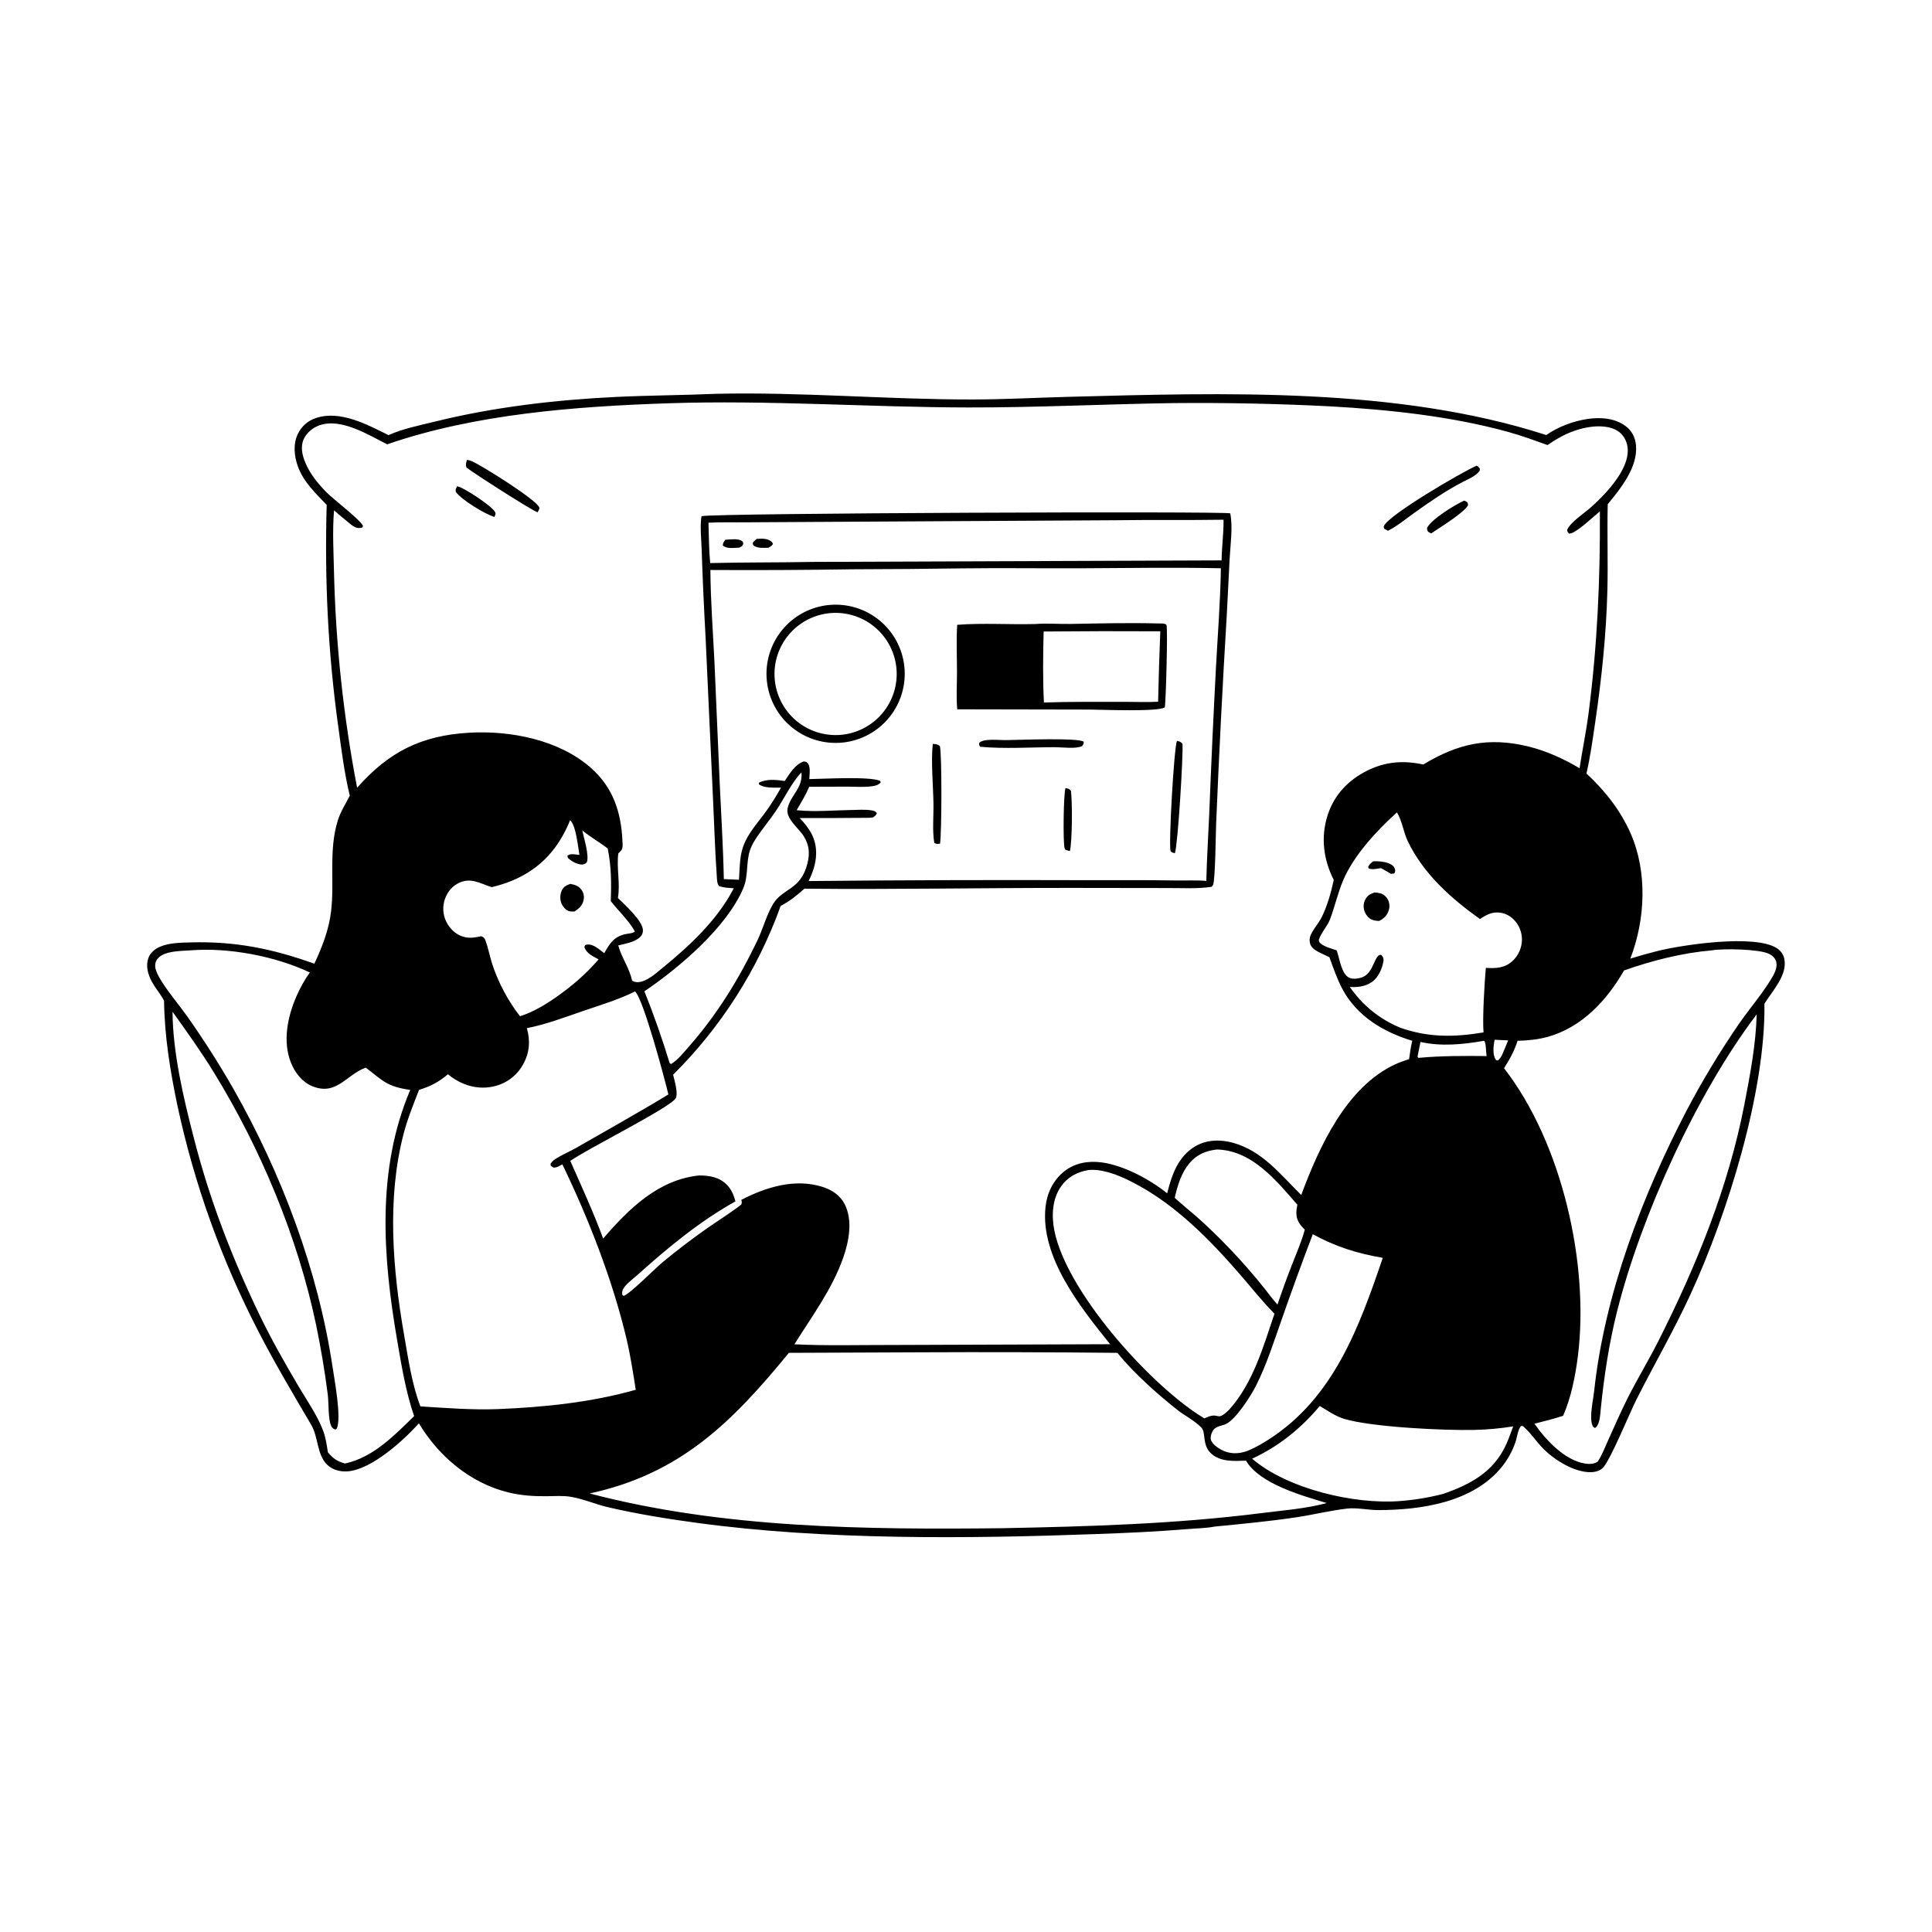 <?xml version="1.0" encoding="utf-8" ?>
<svg xmlns="http://www.w3.org/2000/svg" xmlns:xlink="http://www.w3.org/1999/xlink" width="1024" height="1024">
	<path d="M379.507 208.728C424.921 207.686 470.466 211.809 515.887 211.733C532.658 211.705 549.484 210.768 566.255 210.329C648.607 208.178 740.534 205.055 819.555 230.579C825.838 226.195 833.82 223.199 841.382 222.069C848.312 221.033 856.208 221.587 861.912 226.068C865.042 228.527 866.742 232.041 867.106 235.97C868.184 247.616 859.023 258.836 852.128 267.263C851.759 282.599 852.34 297.962 851.934 313.299C851.32 336.495 848.883 359.871 845.494 382.817C844.153 391.893 842.916 401.052 840.844 409.994C850.656 419.039 858.825 429.407 864.241 441.671C873.266 462.108 872.085 487.546 864.091 508.091Q871.204 505.881 878.43 504.071C891.645 500.784 930.014 494.991 941.764 502.564C943.788 503.869 945.245 505.841 945.729 508.216C947.487 516.83 939.362 525.252 935.188 531.966C935.82 578.815 915.492 643.788 895.88 686.297C887.178 705.159 876.865 722.946 867.512 741.445C863.783 748.821 853.848 773.196 849.767 777.748C848.156 779.544 845.613 780.222 843.274 780.282C834.462 780.507 823.677 773.729 817.736 767.6C814.362 764.119 811.633 759.956 808.079 756.669C807.226 755.88 807.409 755.762 806.219 755.805C804.57 757.285 803.978 762.285 803.171 764.53Q802.539 766.344 801.75 768.095Q800.961 769.846 800.021 771.521Q799.081 773.196 797.997 774.782Q796.914 776.367 795.695 777.852C780.386 796.352 753.169 800.325 730.606 800.381C725.16 800.395 719.271 798.973 713.973 799.582C705.029 800.609 696.12 802.835 687.201 804.176C672.858 806.334 658.41 807.688 643.979 809.1C638.972 810.036 633.373 810.102 628.267 810.527C612.586 811.833 596.959 812.504 581.24 813.079C513.073 815.571 437.355 816.362 369.757 807.202C353.889 805.051 337.817 802.479 322.22 798.846C315.667 797.32 309.338 794.506 302.716 793.366C298.426 792.627 293.89 792.982 289.551 793.025C282.687 793.093 275.998 792.635 269.312 790.982C249.287 786.034 232.529 771.922 222.026 754.407C213.842 763.489 196.991 778.858 184.286 779.847C180.447 780.146 176.406 779.142 173.542 776.468C167.911 771.211 168.812 761.764 164.963 755.217C155.363 738.882 145.737 722.694 137.046 705.837Q133.37 698.733 129.933 691.511Q126.495 684.289 123.301 676.957Q120.106 669.624 117.157 662.189Q114.209 654.754 111.509 647.225Q108.81 639.696 106.363 632.081Q103.916 624.466 101.724 616.774Q99.533 609.082 97.598 601.321Q95.664 593.56 93.989 585.739C90.158 567.404 87.193 549.13 86.948 530.377C85.029 526.742 82.227 523.612 80.288 519.949C78.385 516.353 77.205 511.951 78.58 507.966C79.58 505.068 81.895 503.075 84.639 501.86C89.615 499.657 95.877 499.639 101.234 499.489C124.752 498.831 144.587 502.883 166.607 510.785C170.705 502.076 174.303 492.815 175.459 483.212C177.41 467.005 174.066 450.703 179.079 434.742C180.538 430.097 183.231 426.028 185.405 421.709C182.47 409.681 180.913 396.957 179.225 384.702C173.789 345.213 172.033 307.424 173.147 267.613C167.324 261.45 160.971 255.564 157.964 247.44C155.909 241.887 155.255 235.422 157.893 229.939C159.831 225.912 163.206 222.973 167.446 221.565C180.409 217.261 194.651 225.075 205.926 230.629C213.308 227.275 222.373 225.471 230.246 223.521C261.548 215.77 294.303 211.934 326.472 210.387C344.15 209.537 361.843 209.495 379.507 208.728ZM205.197 235.501C195.295 230.529 180.858 221.38 169.334 225.414C165.799 226.651 162.506 229.359 160.952 232.807C159.168 236.767 160.188 241.234 161.768 245.081C164.272 251.175 168.682 256.512 173.268 261.157C176.489 264.419 191.715 276.087 192.409 278.86C191.879 279.687 192.158 279.623 191.253 279.782C188.962 280.182 187.364 279.084 185.657 277.715C182.738 275.375 179.898 272.92 177.04 270.506C176.159 281.405 176.78 292.335 177.026 303.248Q177.37 317.628 178.309 331.981Q179.248 346.334 180.781 360.636Q182.314 374.938 184.439 389.164Q186.563 403.39 189.275 417.516C206.01 398.588 223.057 389.871 248.594 388.361C270.584 387.062 296.599 392.131 313.455 407.23C324.962 417.537 329.201 430.458 329.908 445.616C329.99 447.376 330.33 449.588 329.075 450.961C328.642 451.435 328.18 451.879 327.715 452.322C326.706 460.062 328.822 468.028 327.514 475.955C331.014 479.423 341.014 488.313 340.768 493.299C340.683 495.016 339.955 496.172 338.641 497.202C335.756 499.462 331.211 500.266 327.685 501.089C329.443 507.65 333.582 512.912 335.025 519.791C336.607 520.675 338.196 520.77 339.938 520.298C344.319 519.11 348.359 515.268 351.822 512.449C365.532 501.287 379.701 487.95 388.17 472.202C388.421 471.735 388.652 471.257 388.886 470.781C386.266 470.578 383.531 470.585 381.075 469.586C379.964 468.138 380.042 466.162 379.914 464.36C378.97 450.999 378.585 437.545 377.944 424.165L373.996 338.233Q372.697 314.985 371.908 291.714C371.754 286.208 371.033 280.012 371.649 274.585C371.687 274.247 371.77 273.915 371.831 273.58C378.843 271.928 647.777 270.91 652.066 272.081C653.512 279.594 652.137 288.517 651.732 296.199L650.23 325.744Q646.871 381.328 644.564 436.964C644.388 441.121 644.135 466.677 642.923 469.091C642.69 469.556 642.467 469.715 642.116 470.039C634.567 471.194 626.179 470.624 618.532 470.679L567.726 470.608C520.61 470.57 473.465 471.493 426.358 471.022C422.358 474.581 418.519 477.675 413.765 480.163Q412.633 483.308 411.415 486.42Q410.196 489.533 408.892 492.61Q407.588 495.687 406.199 498.727Q404.81 501.767 403.337 504.768Q401.864 507.768 400.308 510.726Q398.753 513.685 397.115 516.599Q395.478 519.513 393.761 522.38Q392.044 525.248 390.248 528.066Q388.452 530.885 386.578 533.653Q384.705 536.421 382.755 539.136Q380.805 541.851 378.781 544.51Q376.757 547.17 374.66 549.772Q372.563 552.375 370.394 554.918Q368.225 557.462 365.987 559.944Q363.749 562.426 361.443 564.846Q359.136 567.265 356.764 569.619C357.352 572.258 359.762 579.897 358.01 582.305C354.214 587.521 311.712 608.712 302.269 615.29C308.305 628.993 314.495 642.4 319.688 656.469C333.243 640.721 348.879 625.263 370.512 623.021C376.041 623.029 381.263 623.864 385.309 628.015C387.826 630.597 388.828 633.357 389.826 636.733C370.913 647.282 354.032 661.228 337.978 675.649C335.812 677.595 330.634 681.334 329.925 684.076C329.709 684.913 329.697 685.49 329.841 686.321L330.51 686.858C333.586 686.093 347.51 672.045 351.26 668.934Q362.526 659.64 374.466 651.228C380.569 646.978 386.999 642.994 392.879 638.451C393.261 637.439 393.186 636.982 392.929 635.941C405.972 629.204 421.219 624.482 435.762 629.013C440.838 630.594 445.237 633.419 447.709 638.256C452.083 646.81 449.955 657.947 446.931 666.583C441.083 683.29 430.34 697.644 421.047 712.509C438.018 713.335 455.205 712.836 472.199 712.87L588.41 712.462C572.673 692.947 551.219 666.175 554.158 639.588C554.961 632.318 558.223 625.504 564.023 620.887C569.725 616.348 576.761 615.168 583.837 616.088C595.506 617.605 609.549 625.143 618.63 632.478C621.055 622.745 624.361 612.952 633.556 607.548C639.711 603.93 647.025 603.862 653.737 605.759C669.168 610.12 678.783 622.622 689.678 633.38C699.207 607.838 713.562 576.065 739.6 564.06C741.93 562.987 744.415 562.181 746.844 561.36C747.327 558.109 747.727 554.832 748.525 551.64C733.215 546.999 719.154 538.629 711.448 524.085C708.624 518.756 706.668 513.03 704.631 507.371C701.513 505.619 695.448 503.919 694.407 500.206C693.738 497.819 694.356 495.873 695.6 493.814C697.001 491.495 698.746 489.372 700.051 486.993C703.22 481.217 705.537 472.911 706.918 466.421C701.445 455.547 699.886 443.628 703.732 431.888C707.269 421.089 714.802 413.287 724.894 408.336C734.553 403.597 743.938 402.976 754.369 405.2C772.733 394.115 788.868 390.462 810.151 395.678C819.592 397.991 828.86 402.228 837.205 407.172C838.712 397.286 840.768 387.452 842.043 377.535C846.605 342.051 848.202 306.801 847.962 271.062C844.909 273.421 835.146 282.952 831.703 282.831C830.803 282.059 830.84 282.016 830.617 280.841C832.378 276.739 839.585 272.102 843.02 269.057C851.185 261.818 866.899 245.892 861.732 233.662C860.468 230.669 858.318 228.527 855.298 227.322C847.818 224.335 837.295 226.757 830.222 230.039C826.69 231.677 823.447 233.689 820.242 235.889C813.355 233.43 806.429 230.877 799.376 228.933C769.114 220.59 736.257 217.123 705.018 215.371Q663.451 213.257 621.832 213.648C585.588 214.186 549.306 216.032 513.064 215.963C460.085 215.862 407.158 211.954 354.144 213.75C305.003 215.409 251.977 219.39 205.197 235.501ZM376.521 302.104C376.622 318.379 377.891 334.751 378.684 351.011L381.471 415.385C382.24 432.221 383.322 449.089 383.639 465.94L391.673 466.29C392.007 461.643 391.954 456.832 392.909 452.266C394.778 443.327 400.535 437.567 405.734 430.444C408.73 426.34 411.468 421.914 413.932 417.47C410.425 417.39 405.031 417.883 402.181 415.629L402.271 414.885C406.002 412.713 411.801 413.315 415.925 413.941C418.477 410.143 421.449 405.079 426.015 403.572C427.263 403.773 427.604 403.758 428.368 404.887C429.661 406.797 429.033 410.768 428.936 412.938C436.586 412.847 460.387 411.414 466.376 413.824L466.857 414.624C465.495 416.29 463.392 416.608 461.309 416.838C457.449 417.263 453.264 416.948 449.376 416.937L428.916 417.007C427.034 421.399 424.633 425.287 422.255 429.41C422.476 429.434 422.697 429.46 422.918 429.482C432.14 430.364 442.084 429.462 451.399 429.31C454.84 429.254 458.54 428.948 461.95 429.516C463.284 429.738 463.914 429.951 464.784 430.976C464.262 432.24 463.854 432.409 462.734 433.233C461.334 433.457 460.034 433.482 458.625 433.464Q441.236 433.621 423.847 433.59C429.175 439.096 432.756 444.721 432.555 452.698C432.425 457.861 430.824 462.39 428.59 466.973Q501.044 466.257 573.5 466.506C589.937 466.576 606.379 466.373 622.813 466.663C628.336 466.761 633.866 466.448 639.378 466.887C639.629 455.128 640.418 443.381 640.908 431.63Q642.443 392.403 644.516 353.2C645.443 335.917 646.841 318.485 647.086 301.188C622.252 300.653 597.365 301.097 572.526 301.2C551.865 301.287 531.185 300.982 510.527 301.243Q481.328 301.663 452.127 301.728Q414.326 302.322 376.521 302.104ZM531.375 809.977C577.169 809.078 623.099 807.731 668.584 801.982C679.945 800.547 692.149 799.626 703.195 796.655C689.968 792.622 667.824 786.608 660.395 774.185C653.949 774.377 646.583 774.988 641.57 770.036C637.206 765.725 639.116 759.2 636.895 756.812C633.41 753.064 628.049 750.432 623.987 747.234C613.436 738.924 600.651 727.504 592.259 717.038Q539.661 716.498 487.061 716.75L418.129 717.035C388.108 753.704 360.73 781.155 312.529 791.567C382.958 810.089 458.97 810.775 531.375 809.977ZM279.245 544.955C281.183 551.722 280.68 558.197 277.108 564.397Q276.819 564.91 276.505 565.408Q276.19 565.906 275.851 566.387Q275.513 566.868 275.15 567.332Q274.787 567.796 274.402 568.241Q274.017 568.686 273.61 569.112Q273.202 569.537 272.774 569.941Q272.346 570.345 271.899 570.728Q271.451 571.11 270.985 571.47Q270.519 571.829 270.035 572.165Q269.551 572.5 269.051 572.811Q268.551 573.122 268.037 573.408Q267.522 573.694 266.993 573.953Q266.465 574.213 265.924 574.445Q265.383 574.678 264.831 574.883Q264.279 575.088 263.718 575.266Q263.157 575.443 262.587 575.592C255.258 577.548 247.875 576.127 241.468 572.263C240.037 571.4 238.715 570.427 237.411 569.382C232.509 573.53 228.231 575.78 222.095 577.644C219.141 585.303 215.989 592.954 213.92 600.912C204.932 635.492 208.175 673.226 214.251 707.957C216.41 720.298 218.315 733.701 222.826 745.411C236.295 746.266 250.378 747.369 263.875 746.856C288.48 745.848 313.19 743.326 336.966 736.605C335.53 727.512 334.144 718.377 332.019 709.413C324.696 678.527 311.888 645.671 298.059 617.133C296.621 617.884 294.966 619.046 293.311 618.807L291.943 617.916C291.801 616.939 291.618 617.08 292.11 616.373C292.919 615.211 294.07 614.463 295.263 613.74C298.523 611.763 302.085 610.297 305.391 608.391C321.691 598.994 338.194 589.861 354.26 580.072C352.338 571.949 340.843 528.878 336.548 525.491C328.1 529.739 318.615 532.58 309.683 535.632C299.713 539.037 289.592 542.925 279.245 544.955ZM91.452 536.252C91.555 557.835 97.27 582.06 102.674 602.881C111.06 635.827 123.011 666.752 137.767 697.341C143.825 709.899 150.841 722.224 157.909 734.245C162.398 741.88 167.975 749.761 171.176 758.037C172.647 761.84 173.152 765.744 173.789 769.744C176.614 773.098 178.556 774.422 182.834 775.699C197.757 772.5 208.934 760.876 219.498 750.579C215.028 737.543 212.79 723.688 210.46 710.122C202.879 665.991 199.52 619.874 217.438 577.678C204.859 575.857 203.243 572.988 193.879 565.876C193.734 565.928 193.587 565.975 193.443 566.03C183.451 569.85 178.213 580.875 165.588 575.734C160.127 573.51 156.4 568.67 154.243 563.316C149.665 551.949 152.426 538.758 157.182 527.923C159.087 523.585 161.448 519.282 164.228 515.44C145.866 506.754 120.979 502.05 100.842 503.721C95.765 504.077 87.197 503.907 83.657 507.993Q83.462 508.217 83.292 508.461Q83.121 508.704 82.977 508.963Q82.832 509.223 82.715 509.496Q82.598 509.769 82.509 510.052Q82.421 510.336 82.362 510.627Q82.304 510.918 82.275 511.214Q82.247 511.51 82.249 511.807Q82.251 512.104 82.284 512.399C82.59 515.144 84.297 517.965 85.752 520.277C89.841 526.773 94.952 532.619 99.374 538.894Q112.48 557.471 123.766 577.207C149.278 622.104 168.617 673.375 176.271 724.572C177.251 731.126 181.123 751.689 178.483 757.166L177.783 757.706C176.619 757.325 176.075 756.921 175.532 755.767C173.862 752.221 174.278 743.666 173.751 739.34Q171.367 720.708 167.564 702.314C157.772 655.595 138.212 608.835 113.232 568.202C106.483 557.224 98.956 546.722 91.452 536.252ZM307.102 453.092C306.33 448.866 305.329 437.513 302.18 434.73C296.032 449.762 286.677 460.324 271.559 466.71C268.035 468.199 264.322 469.319 260.605 470.214C254.2 468.173 249.243 464.659 242.481 468.344C238.938 470.274 236.487 473.814 235.462 477.671Q235.254 478.457 235.129 479.26Q235.005 480.063 234.964 480.875Q234.923 481.686 234.966 482.498Q235.01 483.309 235.138 484.112Q235.265 484.915 235.476 485.7Q235.686 486.485 235.976 487.244Q236.267 488.003 236.635 488.728Q237.003 489.452 237.444 490.135C239.575 493.483 242.817 496.017 246.759 496.787C249.615 497.345 252.352 496.793 255.152 496.207C256.627 496.887 256.886 497.327 257.443 498.857C258.831 502.67 259.566 506.801 260.802 510.683C263.882 520.359 269.328 530.652 275.62 538.625C282.099 536.616 288.674 532.754 294.238 528.877C302.967 522.805 310.306 516.54 317.271 508.506C314.312 506.8 310.846 505.438 309.736 501.961L310.132 500.938C311.5 500.381 312.903 500.581 314.254 501.132C316.364 501.992 318.421 503.84 320.242 505.21C323.199 500.128 325.138 496.678 331.229 495.153C332.726 494.779 335.516 494.773 336.492 493.697C333.24 487.743 327.833 482.938 323.713 477.581C324.082 468.126 324.012 459.042 322.096 449.717C317.726 446.346 312.884 443.628 308.617 440.14C309.419 444.104 312.462 453.46 310.993 457.095C309.969 457.939 309.452 458.3 308.075 458.203C305.535 458.025 302.907 456.483 301.09 454.78L300.676 453.614C301.921 452.57 303.1 452.699 304.682 452.834Q305.894 452.948 307.102 453.092ZM799.337 551.421Q795.741 551.307 792.149 551.101C791.621 554.151 790.935 558.693 792.689 561.48C792.794 561.648 792.938 561.789 793.063 561.943L794.046 562.009C794.879 561.186 795.424 560.509 795.973 559.474C797.113 556.799 798.29 554.135 799.337 551.421ZM765.139 791.735C779.218 786.772 791.342 780.333 797.97 766.291C799.539 762.969 800.765 759.453 802.032 756.007Q791.831 757.652 781.5 757.881C765.343 758.265 726.767 756.398 712.334 751.995C707.604 750.552 703.714 747.652 699.5 745.217C689.555 757.056 677.75 766.658 663.643 773.134C682.451 789.274 718.012 797.473 742.053 795.587Q747.899 795.139 753.682 794.175Q759.465 793.21 765.139 791.735ZM786.309 547.199C785.673 539.86 786.817 520.626 787.53 512.999C792.79 513.305 797.415 513.166 801.58 509.419Q802.175 508.874 802.711 508.272Q803.247 507.669 803.718 507.014Q804.189 506.359 804.59 505.66Q804.991 504.96 805.318 504.223Q805.645 503.485 805.895 502.718Q806.144 501.951 806.314 501.163Q806.483 500.374 806.57 499.572Q806.658 498.771 806.662 497.964Q806.663 497.233 806.593 496.505Q806.523 495.777 806.382 495.06Q806.241 494.342 806.031 493.642Q805.822 492.941 805.545 492.264Q805.267 491.588 804.926 490.941Q804.584 490.295 804.181 489.685Q803.778 489.074 803.318 488.506Q802.857 487.938 802.344 487.418C799.931 484.968 796.733 483.559 793.284 483.623C789.863 483.687 787.191 485.289 784.392 487.094C768.978 476.1 754.505 463.193 746.169 445.879C743.889 441.145 743.115 434.889 740.411 430.582C729.814 440.107 717.438 453.461 711.901 466.596C709.13 473.171 707.511 480.314 705.038 487.019C703.566 491.012 700.34 494.077 698.989 498.133C699.157 499.249 699.178 499.466 700.118 500.208C702.263 501.9 705.899 502.814 708.479 503.716C709.988 507.902 710.91 516.305 715.221 518.277C717.307 519.231 720.779 518.601 722.754 517.646C728.341 514.942 728.617 505.194 732.188 506.159C732.998 507.169 733.468 507.988 733.262 509.306C732.606 513.499 730.525 518.222 726.914 520.631C723.48 522.923 719.431 523.362 715.42 523.107C722.205 532.846 731.141 540.126 742.145 544.704C757.097 549.979 770.794 549.79 786.309 547.199ZM695.8 654.15Q687.222 676.683 679.296 699.454C675.113 711.252 671.362 723.219 665.725 734.431C663.045 739.76 655.097 752.249 649.821 754.72C646.843 756.116 643.968 755.678 642.443 759.09C641.88 760.348 641.429 761.778 641.836 763.154C642.625 765.816 646.525 768.157 648.916 769.138C653.425 770.987 658.123 770.371 662.496 768.447C665.982 766.912 669.283 764.94 672.505 762.921C706.864 740.837 720.372 703.498 732.903 666.682C719.238 664.319 707.991 660.804 695.8 654.15ZM341.521 525.428C346.622 538.027 350.969 550.546 354.951 563.529L355.683 563.964C359.293 561.781 362.274 557.961 365.053 554.808C380.002 537.846 391.66 518.867 401.416 498.506C404.388 492.302 406.242 485.013 409.737 479.168C414.83 470.649 424.457 471.875 427.974 457.567C429.267 452.31 428.938 447.934 426.034 443.246C423.401 438.995 416.197 433.789 417.458 428.375C419.099 421.327 425.661 417.626 424.777 409.395C419.658 414.64 415.324 423.806 411.026 430.142C407.711 435.029 403.82 439.557 400.616 444.501C399.393 446.389 398.246 448.449 397.53 450.583C395.322 457.163 396.742 464.234 393.959 470.782C385.127 491.558 360.07 512.878 341.521 525.428ZM752.881 552.263Q752.044 556.155 751.309 560.067L751.865 560.728L752.234 560.653C764.142 559.588 776.01 559.615 787.959 559.734L787.872 559.232C787.507 557.048 787.751 553.522 786.724 551.664L786.297 551.675C775.256 553.606 763.956 554.725 752.881 552.263ZM622.62 634.881C627.644 639.444 632.996 643.614 637.976 648.229C651.026 660.322 663.616 674.069 674.343 688.244L677.077 691.469Q680.741 680.672 684.882 670.048C687.199 664.068 689.907 657.942 691.57 651.743C688.93 649.131 687.141 646.787 687.096 642.939C687.078 641.448 687.352 639.986 687.626 638.527C676.683 625.978 664.19 610.407 646.165 609.299Q645.619 609.267 645.073 609.251C639.106 609.897 634.22 611.932 630.304 616.677C626.044 621.84 624.085 628.472 622.62 634.881ZM375.508 277.041C375.762 284.13 375.719 291.381 376.41 298.435C394.562 298.002 412.723 298.184 430.875 297.822L647.465 297.014C647.565 289.814 648.597 282.651 648.501 275.464C629.529 275.767 610.553 275.453 591.584 275.735L445.347 276.553L395.285 276.836C388.719 276.918 382.059 276.677 375.508 277.041ZM675.493 696.29C669.073 689.829 663.393 682.57 657.42 675.69C641.318 657.142 623.437 638.812 601.479 627.246C594.668 623.658 586.587 620.033 578.746 620.041C578.137 620.041 577.549 620.078 576.942 620.13C570.941 621.163 565.883 623.788 562.323 628.894C557.666 635.573 557.285 644.447 558.829 652.194C565.231 684.3 607.821 731.909 635.184 749.794Q636.732 750.803 638.313 751.758C639.038 751.478 639.767 751.132 640.491 750.869C646.517 748.68 644.783 753.693 651.567 747.079C664.191 732.895 669.515 713.96 675.493 696.29ZM907.304 503.714C891.588 505.062 875.628 509.11 860.769 514.368C851.694 530.208 838.398 544.564 820.244 549.58C815.151 550.987 809.622 551.516 804.355 551.65C802.711 556.843 800.108 561.6 797.171 566.171C827.777 605.547 842.513 669.817 836.283 718.994C835.02 728.97 832.652 741.216 828.43 750.43C823.429 752.03 818.384 753.322 813.293 754.593C819.371 763.25 829.258 774.048 840.356 775.761C842.543 776.098 844.937 775.952 846.818 774.693C849.199 771.136 850.722 766.958 852.485 763.065C855.873 755.583 859.159 747.993 862.87 740.668C867.977 730.586 873.854 720.909 878.952 710.818C899.054 671.034 916.05 629.332 924.561 585.38C927.593 569.642 930.65 553.702 931.088 537.631C899.463 579.261 869.936 644.146 857.134 694.848C852.816 711.948 850.17 729.568 848.402 747.102C848.121 749.891 847.967 755.25 845.401 756.848C844.414 756.39 844.298 756.289 843.912 755.199C842.364 750.821 844.421 742.085 844.937 737.278C850.418 686.207 870.261 634.092 893.829 588.805Q906.495 564.729 921.916 542.318C927.287 534.617 935.827 524.544 940.034 516.693C941.158 514.596 942.072 512 941.388 509.617C940.84 507.708 939.294 506.362 937.557 505.525C932.271 502.98 913.236 502.662 907.304 503.714Z"/>
	<path d="M782.593 246.85C783.504 247.283 783.203 247.034 783.88 247.767C784.545 248.487 784.32 248.587 784.269 249.503C782.201 252.354 778.396 253.837 775.337 255.42C766.217 260.14 757.828 265.959 749.48 271.912C745.052 275.07 740.535 278.865 735.678 281.301L733.825 280.361C733.538 279.664 733.218 279.426 733.569 278.673C736.352 272.72 774.623 250.303 782.593 246.85Z"/>
	<path d="M247.479 243.729C248.381 243.829 249.255 244.081 250.087 244.444C255.33 246.731 284.57 264.983 285.842 269.014C286.055 269.688 285.269 270.879 284.979 271.519C282.933 271.243 250.402 250.412 247.173 247.748C246.72 246.045 247.038 245.404 247.479 243.729Z"/>
	<path d="M775.97 265.35C776.29 265.466 776.628 265.541 776.93 265.699C777.966 266.244 777.993 266.685 778.117 267.714C776.186 271.656 762.859 279.781 758.583 282.704C758.211 282.539 757.534 282.263 757.226 282.019C756.352 281.324 756.402 280.792 756.384 279.796C758.665 275.127 771.027 267.641 775.97 265.35Z"/>
	<path d="M242.331 257.744C242.585 257.811 242.841 257.869 243.092 257.944C246.563 258.966 261.2 268.445 262.523 271.639C262.879 272.496 262.331 273.211 262.027 274.025C256.722 272.243 244.858 265.147 241.586 260.697C241.326 259.259 241.637 259.059 242.331 257.744Z"/>
	<path d="M548.801 330.744C554.804 330.262 561.219 330.807 567.291 330.702C582.763 330.435 598.432 330.013 613.898 330.448C615.295 330.487 617.325 330.227 618.281 331.245C618.997 333.941 617.93 372.756 617.358 374.928C613.545 377.371 584.368 376.129 577.766 376.089L507.358 375.953C506.751 369.418 507.239 362.682 507.228 356.109C507.214 347.827 506.805 339.427 507.335 331.163C520.947 330.111 535.111 331.116 548.801 330.744ZM553.299 372.344C567.562 371.861 581.862 372.018 596.133 371.986C601.971 371.974 608.012 372.285 613.824 371.924Q614.231 353.256 614.979 334.598Q584.061 334.417 553.144 334.713C552.837 347.169 552.668 359.904 553.299 372.344Z"/>
	<path d="M437.618 320.863Q438.504 320.734 439.395 320.649Q440.286 320.564 441.18 320.522Q442.074 320.48 442.969 320.482Q443.864 320.484 444.757 320.53Q445.651 320.576 446.542 320.665Q447.432 320.754 448.318 320.887Q449.203 321.019 450.08 321.195Q450.958 321.371 451.826 321.589Q452.694 321.807 453.55 322.068Q454.406 322.328 455.249 322.63Q456.091 322.932 456.918 323.275Q457.745 323.618 458.554 324Q459.363 324.383 460.152 324.805Q460.942 325.227 461.71 325.686Q462.478 326.146 463.222 326.643Q463.967 327.14 464.686 327.672Q465.405 328.205 466.098 328.772Q466.79 329.339 467.454 329.939Q468.118 330.539 468.752 331.171Q469.386 331.802 469.989 332.464Q470.591 333.126 471.16 333.817Q471.729 334.508 472.264 335.225Q472.799 335.943 473.298 336.686Q473.797 337.428 474.26 338.195Q474.722 338.961 475.146 339.749Q475.571 340.537 475.956 341.345Q476.342 342.153 476.687 342.978Q477.033 343.804 477.337 344.646Q477.642 345.487 477.905 346.342Q478.169 347.198 478.39 348.065Q478.611 348.932 478.79 349.809Q478.968 350.686 479.104 351.571Q479.24 352.456 479.332 353.346Q479.424 354.236 479.473 355.13Q479.521 356.023 479.526 356.918Q479.531 357.813 479.492 358.708Q479.454 359.602 479.371 360.493Q479.289 361.384 479.163 362.27Q479.038 363.156 478.869 364.035Q478.7 364.914 478.488 365.784Q478.277 366.654 478.023 367.512Q477.769 368.37 477.474 369.215Q477.178 370.06 476.842 370.889Q476.505 371.719 476.129 372.531Q475.753 373.343 475.337 374.135Q474.922 374.928 474.468 375.699Q474.014 376.471 473.523 377.219Q473.032 377.967 472.505 378.691Q471.978 379.414 471.417 380.111Q470.855 380.808 470.26 381.477Q469.665 382.145 469.038 382.784Q468.412 383.423 467.754 384.03Q467.097 384.638 466.411 385.213Q465.725 385.787 465.011 386.328Q464.298 386.868 463.559 387.373Q462.82 387.878 462.057 388.346Q461.294 388.814 460.51 389.245Q459.725 389.675 458.92 390.067Q458.115 390.459 457.293 390.81Q456.47 391.162 455.63 391.474Q454.791 391.785 453.938 392.055Q453.085 392.325 452.219 392.553Q451.354 392.781 450.478 392.966Q449.603 393.152 448.719 393.294Q447.827 393.438 446.928 393.538Q446.03 393.637 445.128 393.692Q444.225 393.748 443.322 393.758Q442.418 393.769 441.514 393.735Q440.611 393.701 439.711 393.623Q438.81 393.545 437.915 393.422Q437.019 393.299 436.131 393.133Q435.242 392.966 434.363 392.756Q433.484 392.545 432.617 392.292Q431.749 392.039 430.895 391.743Q430.041 391.447 429.202 391.109Q428.364 390.772 427.543 390.393Q426.722 390.014 425.921 389.596Q425.12 389.177 424.34 388.72Q423.561 388.262 422.805 387.767Q422.049 387.271 421.318 386.739Q420.587 386.207 419.884 385.64Q419.18 385.072 418.506 384.471Q417.831 383.869 417.187 383.235Q416.542 382.601 415.93 381.936Q415.318 381.271 414.74 380.577Q414.161 379.882 413.617 379.16Q413.073 378.438 412.566 377.69Q412.059 376.942 411.589 376.17Q411.119 375.398 410.688 374.603Q410.256 373.809 409.865 372.994Q409.473 372.18 409.122 371.346Q408.771 370.514 408.462 369.664Q408.152 368.815 407.885 367.951Q407.618 367.088 407.394 366.212Q407.17 365.337 406.989 364.451Q406.808 363.565 406.671 362.672Q406.534 361.779 406.441 360.879Q406.349 359.98 406.3 359.078Q406.252 358.175 406.248 357.271Q406.245 356.367 406.286 355.464Q406.326 354.561 406.412 353.662Q406.497 352.762 406.627 351.867Q406.756 350.973 406.93 350.086Q407.104 349.198 407.321 348.321Q407.538 347.444 407.798 346.578Q408.058 345.712 408.361 344.861Q408.663 344.009 409.007 343.173Q409.351 342.337 409.736 341.519Q410.121 340.701 410.546 339.904Q410.971 339.106 411.434 338.33Q411.898 337.554 412.399 336.802Q412.9 336.049 413.438 335.323Q413.976 334.596 414.549 333.897Q415.122 333.198 415.728 332.528Q416.335 331.858 416.974 331.219Q417.613 330.58 418.283 329.973Q418.953 329.366 419.652 328.792Q420.35 328.219 421.077 327.681Q421.803 327.143 422.555 326.641Q423.307 326.14 424.083 325.676Q424.858 325.212 425.656 324.787Q426.454 324.362 427.271 323.977Q428.089 323.591 428.925 323.247Q429.76 322.902 430.612 322.6Q431.464 322.297 432.329 322.036Q433.195 321.776 434.072 321.558Q434.95 321.341 435.837 321.167Q436.724 320.993 437.618 320.863ZM447.233 389.311Q448.021 389.204 448.802 389.059Q449.583 388.914 450.356 388.73Q451.13 388.547 451.893 388.326Q452.656 388.105 453.408 387.846Q454.159 387.588 454.897 387.293Q455.635 386.998 456.358 386.668Q457.081 386.337 457.786 385.971Q458.492 385.605 459.179 385.205Q459.865 384.805 460.532 384.372Q461.198 383.939 461.842 383.474Q462.487 383.009 463.107 382.512Q463.728 382.016 464.324 381.49Q464.919 380.964 465.488 380.409Q466.057 379.854 466.598 379.272Q467.14 378.69 467.651 378.082Q468.163 377.474 468.645 376.842Q469.126 376.21 469.576 375.555Q470.026 374.9 470.444 374.224Q470.861 373.547 471.245 372.851Q471.628 372.155 471.977 371.441Q472.326 370.727 472.64 369.997Q472.953 369.267 473.231 368.522Q473.508 367.777 473.748 367.02Q473.989 366.262 474.192 365.494Q474.395 364.726 474.56 363.948Q474.725 363.171 474.852 362.386Q474.979 361.602 475.067 360.812Q475.155 360.022 475.205 359.229Q475.254 358.436 475.264 357.641Q475.275 356.847 475.246 356.052Q475.217 355.258 475.15 354.466Q475.082 353.675 474.976 352.887Q474.87 352.099 474.725 351.318Q474.58 350.537 474.397 349.763Q474.214 348.99 473.993 348.226Q473.773 347.463 473.515 346.711Q473.257 345.959 472.963 345.221Q472.668 344.483 472.338 343.76Q472.008 343.037 471.642 342.332Q471.277 341.626 470.877 340.939Q470.478 340.252 470.045 339.585Q469.612 338.919 469.147 338.274Q468.682 337.63 468.186 337.009Q467.69 336.388 467.165 335.792Q466.639 335.196 466.084 334.626Q465.53 334.057 464.948 333.516Q464.366 332.974 463.759 332.462Q463.151 331.949 462.519 331.467Q461.887 330.986 461.233 330.535Q460.578 330.085 459.902 329.667Q459.226 329.25 458.53 328.866Q457.834 328.482 457.12 328.132Q456.406 327.783 455.676 327.469Q454.946 327.155 454.201 326.877Q453.457 326.599 452.7 326.358Q451.942 326.117 451.174 325.914Q450.406 325.71 449.628 325.545Q448.851 325.379 448.067 325.252Q447.282 325.125 446.492 325.036Q445.703 324.948 444.909 324.898Q444.116 324.848 443.322 324.837Q442.527 324.827 441.733 324.855Q440.938 324.883 440.147 324.95Q439.355 325.017 438.567 325.123Q437.779 325.229 436.997 325.373Q436.215 325.518 435.441 325.701Q434.667 325.883 433.902 326.104Q433.138 326.324 432.386 326.582Q431.634 326.84 430.895 327.134Q430.156 327.429 429.432 327.759Q428.709 328.089 428.003 328.455Q427.296 328.82 426.609 329.22Q425.921 329.619 425.254 330.052Q424.587 330.485 423.942 330.95Q423.296 331.415 422.675 331.911Q422.053 332.408 421.457 332.934Q420.861 333.46 420.291 334.015Q419.721 334.569 419.179 335.151Q418.637 335.733 418.124 336.341Q417.612 336.949 417.129 337.582Q416.647 338.214 416.196 338.87Q415.746 339.525 415.328 340.201Q414.91 340.878 414.526 341.574Q414.142 342.271 413.792 342.985Q413.442 343.7 413.128 344.43Q412.814 345.161 412.536 345.906Q412.259 346.651 412.018 347.409Q411.777 348.167 411.573 348.936Q411.37 349.705 411.204 350.483Q411.039 351.261 410.912 352.046Q410.785 352.831 410.696 353.621Q410.608 354.411 410.559 355.205Q410.509 355.999 410.499 356.794Q410.488 357.589 410.517 358.384Q410.545 359.179 410.613 359.971Q410.681 360.764 410.787 361.552Q410.893 362.34 411.038 363.122Q411.183 363.904 411.367 364.678Q411.55 365.452 411.771 366.216Q411.992 366.98 412.25 367.732Q412.508 368.484 412.803 369.223Q413.098 369.962 413.428 370.685Q413.759 371.408 414.125 372.115Q414.49 372.821 414.891 373.508Q415.291 374.196 415.724 374.863Q416.157 375.53 416.623 376.174Q417.088 376.819 417.585 377.44Q418.081 378.062 418.608 378.658Q419.134 379.254 419.689 379.823Q420.244 380.393 420.827 380.935Q421.409 381.476 422.018 381.989Q422.626 382.501 423.259 382.983Q423.891 383.465 424.547 383.915Q425.202 384.365 425.879 384.783Q426.556 385.2 427.253 385.584Q427.949 385.968 428.664 386.317Q429.379 386.666 430.109 386.98Q430.84 387.294 431.586 387.571Q432.331 387.848 433.089 388.089Q433.847 388.329 434.616 388.532Q435.385 388.735 436.163 388.9Q436.941 389.065 437.726 389.192Q438.512 389.318 439.302 389.406Q440.092 389.494 440.886 389.543Q441.68 389.592 442.475 389.602Q443.271 389.612 444.065 389.583Q444.86 389.554 445.652 389.486Q446.445 389.418 447.233 389.311Z"/>
	<path d="M623.807 392.67C625.333 393.09 625.777 393.01 626.756 394.307C627.134 400.714 624.374 447.056 622.728 452.211C621.721 452.04 621.245 451.833 620.435 451.211C619.323 447.54 622.239 396.342 623.807 392.67Z"/>
	<path d="M534.09 392.257C540.4 392.193 571.049 390.902 574.353 393.109C574.432 394.444 574.305 394.408 573.46 395.472C570.326 397.029 562.912 396.045 559.25 396.025C546.188 396.035 532.488 397.01 519.511 395.799C518.826 394.939 519.014 394.791 519.006 393.737C521.553 391.127 530.128 392.47 534.09 392.257Z"/>
	<path d="M494.402 394.292C495.997 394.397 496.935 394.396 498.16 395.446C499.287 400.017 499.142 441.971 498.226 447.176C496.9 447.246 496.332 447.46 495.183 446.748C494.094 440.149 494.871 432.576 494.756 425.826C494.598 416.5 493.385 403.092 494.402 394.292Z"/>
	<path d="M564.742 417.7C566.19 418.041 566.661 417.944 567.614 419.133C568.411 425.111 568.329 445.621 567.069 451.063C566.268 450.923 565.54 450.678 564.766 450.432C564.502 450.077 564.388 449.975 564.248 449.493C563.358 446.437 563.696 420.222 564.742 417.7Z"/>
	<path d="M728.595 473.008C729.566 473.11 730.575 473.2 731.523 473.443C733.168 473.865 734.656 475.114 735.486 476.576C736.557 478.464 736.693 480.68 735.981 482.717C735.044 485.397 733.467 486.838 731.005 488.118C729.629 488.074 728.279 487.933 726.999 487.381C725.236 486.621 723.871 484.786 723.235 483.023Q723.093 482.64 722.992 482.244Q722.892 481.848 722.833 481.444Q722.775 481.04 722.759 480.632Q722.743 480.224 722.771 479.816Q722.798 479.408 722.869 479.006Q722.939 478.604 723.051 478.211Q723.163 477.818 723.316 477.439Q723.469 477.061 723.661 476.7C724.796 474.538 726.363 473.765 728.595 473.008Z"/>
	<path d="M727.801 456.511C730.492 456.4 733.258 456.576 735.813 457.492C737.294 458.024 738.707 458.85 739.282 460.409C739.619 461.322 739.496 462.173 739.005 462.967L737.235 463.141C735.494 462.075 733.696 461.105 731.91 460.116L731.381 460.206L730.497 460.344C728.655 460.645 727.396 460.894 725.574 460.381L725.146 459.616C725.65 458.128 726.631 457.464 727.801 456.511Z"/>
	<path d="M384.472 286.084C386.97 285.961 391.102 285.253 393.241 286.726C393.905 287.183 393.797 287.518 393.953 288.242C393.354 289.625 393.211 289.561 391.844 290.253C389.104 290.337 385.202 291.044 383.085 289.092C383.23 287.592 383.599 287.272 384.472 286.084Z"/>
	<path d="M401.066 285.627C403.531 285.483 406.503 285.259 408.591 286.853C409.24 287.349 409.518 287.606 409.653 288.417C409.026 289.321 408.3 289.723 407.374 290.291C404.933 290.383 401.736 290.705 399.625 289.273C399.025 288.866 399.11 288.474 398.964 287.822C399.521 286.835 400.186 286.324 401.066 285.627Z"/>
	<path d="M302.201 468.484C304.492 468.848 306.504 469.461 307.997 471.343Q308.217 471.618 308.408 471.915Q308.598 472.212 308.757 472.527Q308.915 472.841 309.04 473.171Q309.165 473.501 309.255 473.842Q309.345 474.183 309.399 474.531Q309.453 474.879 309.471 475.232Q309.488 475.584 309.469 475.936Q309.45 476.288 309.394 476.636C308.9 479.827 307.058 481.363 304.533 483.114C303.381 483.137 302.125 483.218 301.05 482.73C299.492 482.023 298.28 480.414 297.616 478.885C296.7 476.771 296.786 474.221 297.69 472.112C298.624 469.933 300.139 469.31 302.201 468.484Z"/>
</svg>
